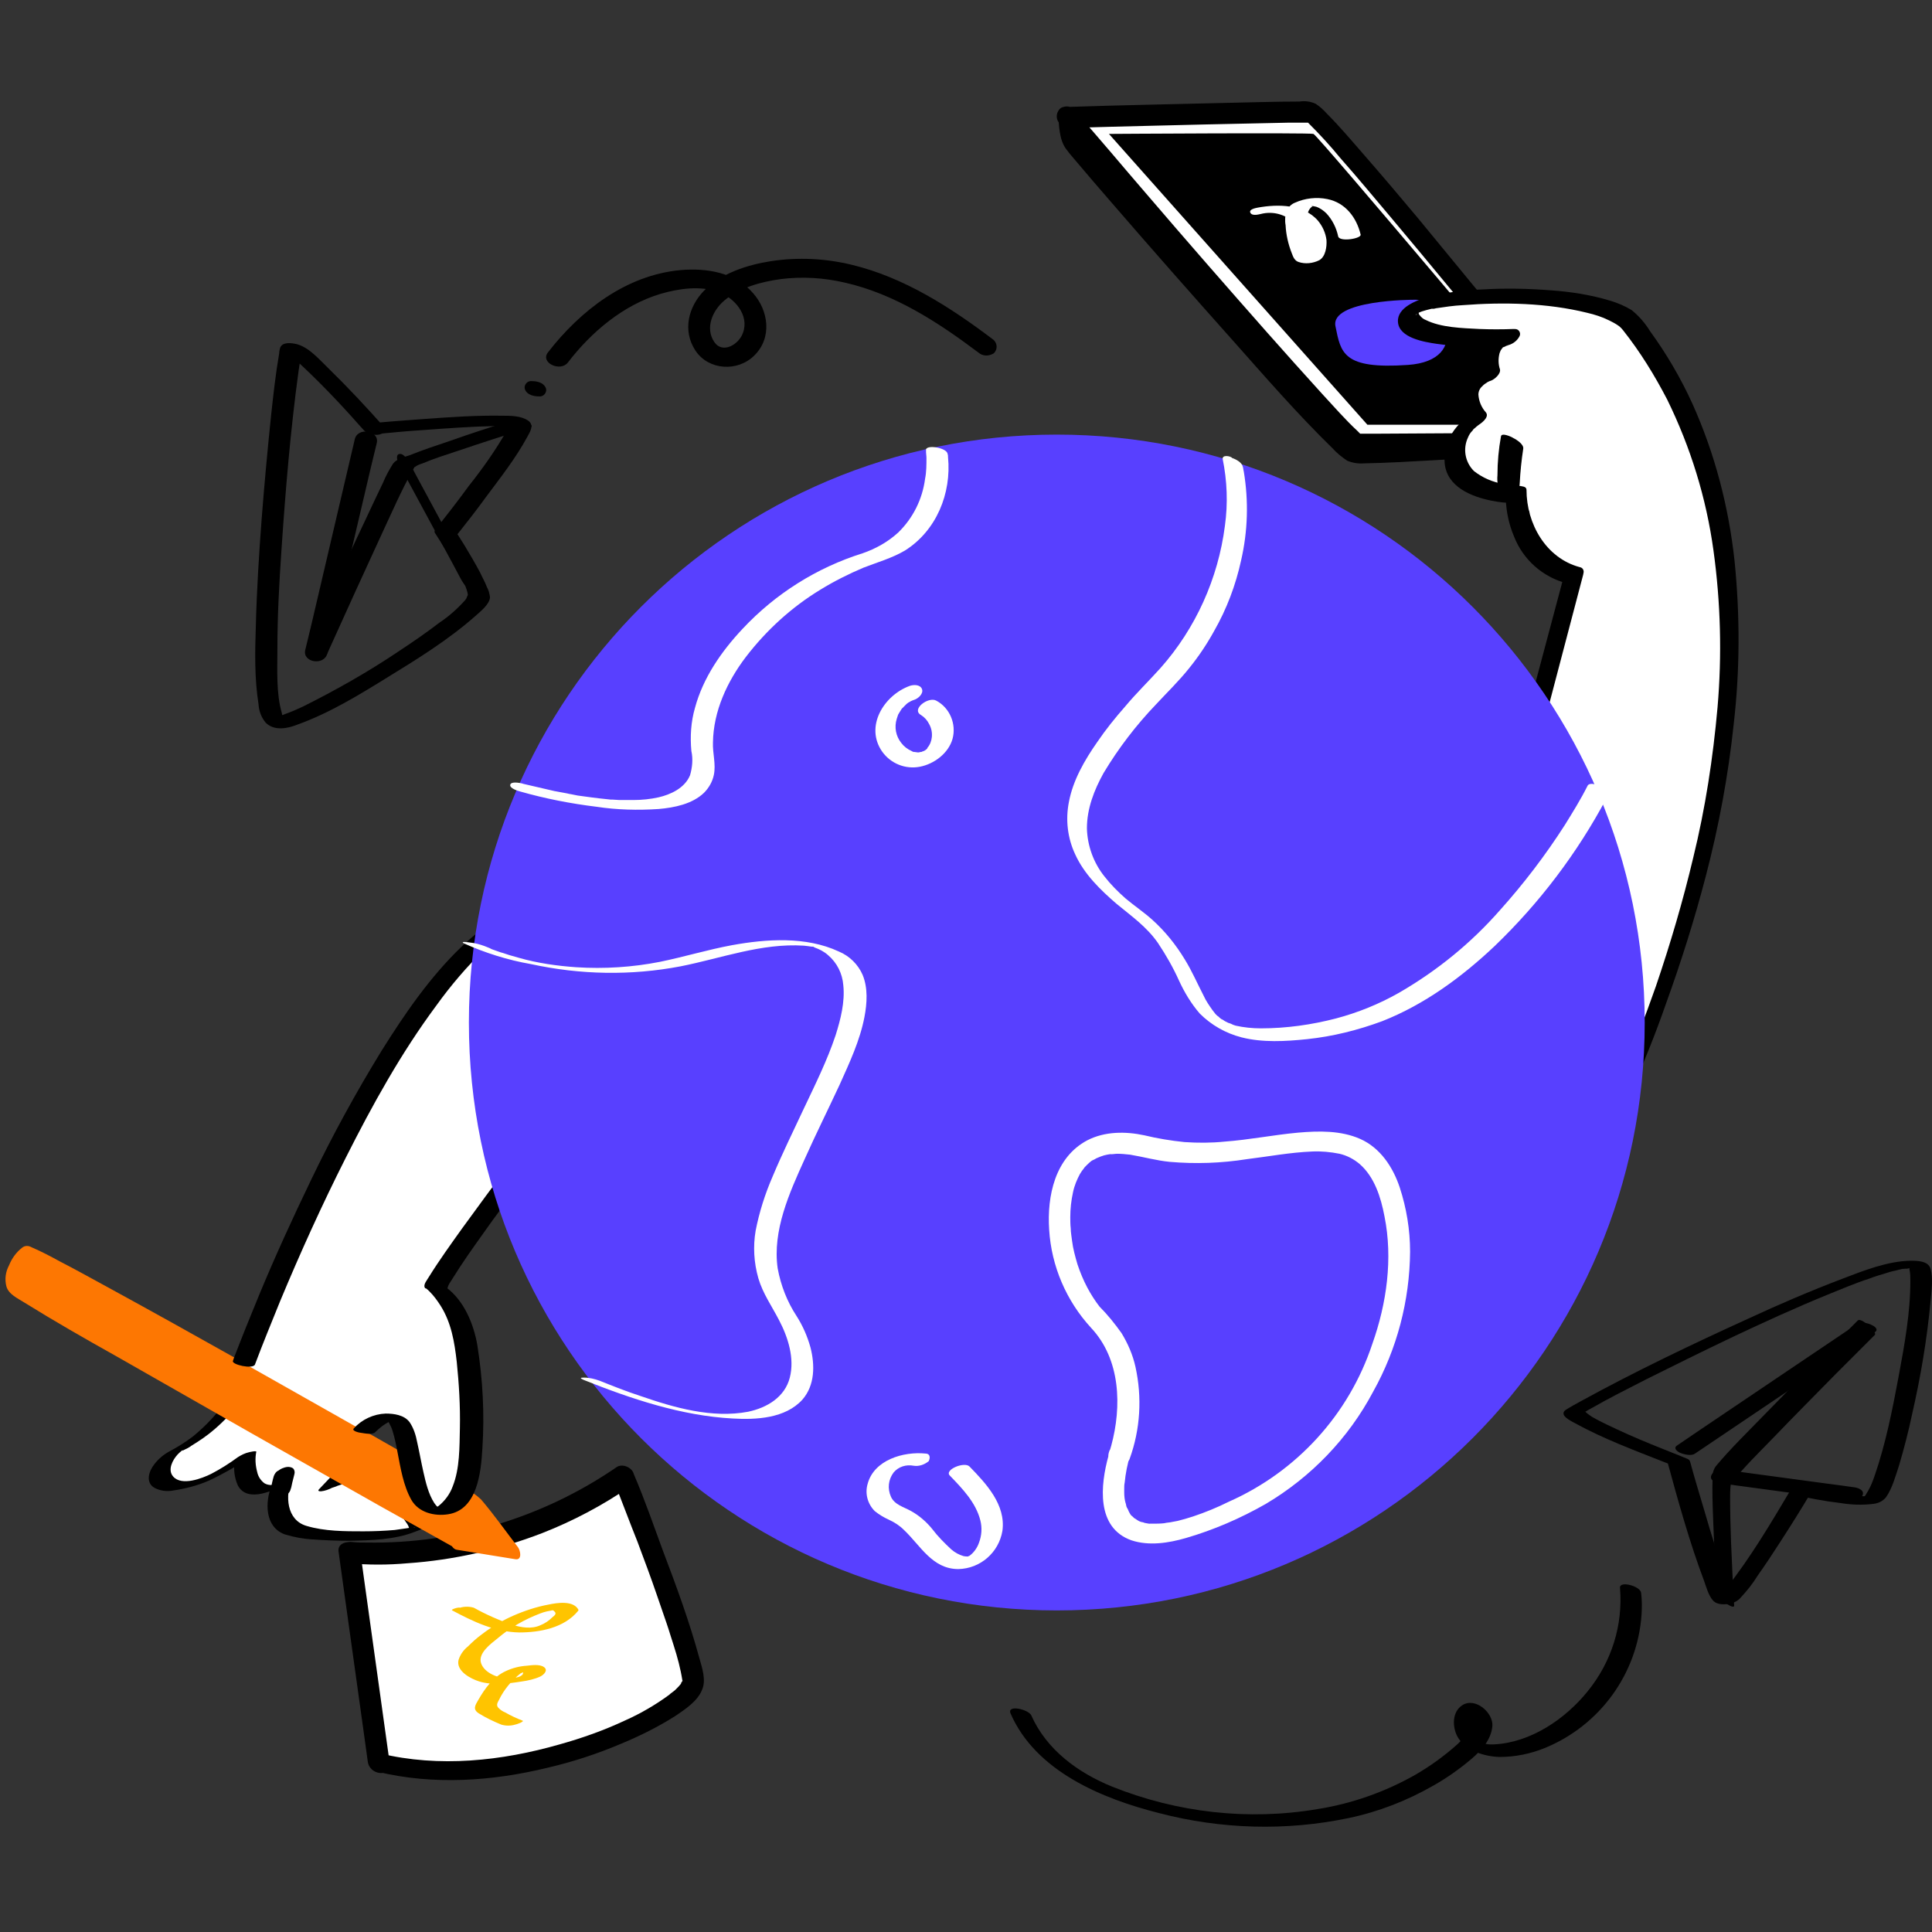 <svg width="200" height="200" viewBox="0 0 200 200" fill="none" xmlns="http://www.w3.org/2000/svg">
<rect x="0" y="0" width="200" height="200" fill="#333333" stroke="none"/>
<g clip-path="url(#clip0_2115_2106)">
<path d="M110.61 12.141C110.61 12.141 110.749 14.328 111.121 15.118C111.494 15.909 138.667 47.038 139.97 47.177C141.273 47.317 164.537 45.874 164.537 45.874L110.61 12.141Z" fill="black"/>
<path d="M109.539 11.768C109.632 12.978 109.632 14.467 110.377 15.444C110.609 15.77 110.889 16.096 111.168 16.421C112.471 17.957 113.773 19.492 115.076 20.981C119.217 25.774 123.405 30.52 127.639 35.266C130.989 39.035 134.339 42.897 137.969 46.433C138.387 46.898 138.899 47.317 139.458 47.689C140.016 47.922 140.621 48.015 141.179 47.968C143.599 47.922 146.018 47.782 148.438 47.643C153.835 47.317 159.279 46.991 164.677 46.666H165.002C165.328 46.666 165.607 46.433 165.607 46.107V46.061C165.514 45.642 165.281 45.316 164.909 45.13L159.512 41.78L146.67 33.73L131.082 24.006L117.635 15.63C115.448 14.281 113.308 12.839 111.075 11.536L110.982 11.489C110.609 11.257 109.865 11.117 109.586 11.582C109.307 12.048 109.911 12.559 110.237 12.792L115.588 16.142L128.477 24.192L144.064 33.916L157.511 42.338L161.931 45.13C162.629 45.549 163.327 46.107 164.025 46.433L164.118 46.479L164.025 44.944C159.419 45.223 154.859 45.502 150.252 45.781C147.414 45.968 144.576 46.107 141.738 46.247C141.04 46.293 140.342 46.293 139.644 46.293C139.458 46.293 139.923 46.34 139.783 46.293C139.644 46.247 140.016 46.34 140.016 46.34C140.156 46.386 140.295 46.433 140.388 46.526C140.249 46.386 140.109 46.247 139.923 46.154L139.644 45.874C139.458 45.688 139.876 46.061 139.644 45.874L139.458 45.688C139.178 45.409 138.899 45.13 138.62 44.851C137.922 44.106 137.224 43.362 136.526 42.617C134.619 40.57 132.711 38.476 130.803 36.382C126.569 31.636 122.381 26.844 118.194 22.051C116.705 20.33 115.169 18.562 113.68 16.84C113.262 16.328 112.796 15.816 112.378 15.305C112.284 15.165 112.145 15.025 112.052 14.886C111.959 14.746 112.191 14.979 112.098 14.979C112.005 14.979 112.098 14.886 112.098 14.979C112.145 14.839 111.959 14.514 111.912 14.328C111.773 13.676 111.726 13.071 111.68 12.42C111.587 11.861 111.214 11.396 110.656 11.257C110.377 11.257 109.493 11.21 109.539 11.768Z" fill="black"/>
<path d="M110.61 12.141C110.61 12.141 134.433 11.489 135.689 11.629C136.945 11.769 164.537 45.828 164.537 45.828C164.537 45.828 141.877 46.014 140.714 46.014C139.551 46.014 110.61 12.141 110.61 12.141Z" fill="white"/>
<path d="M110.888 13.211H111.214H111.586C111.307 13.211 111.819 13.211 111.586 13.211H111.912L115.169 13.118C118.333 13.025 121.497 12.978 124.708 12.885C127.593 12.839 130.477 12.746 133.362 12.699C134.06 12.699 134.805 12.699 135.503 12.699C135.549 12.699 135.642 12.699 135.689 12.699C135.642 12.746 135.13 12.466 135.27 12.559C135.316 12.606 135.363 12.653 135.456 12.699C135.409 12.699 135.177 12.466 135.316 12.606L135.456 12.746C136.619 13.909 137.736 15.119 138.76 16.375C140.574 18.422 142.342 20.563 144.11 22.656C148.252 27.588 152.346 32.567 156.441 37.592C158.023 39.547 159.605 41.454 161.187 43.408C161.978 44.386 162.769 45.456 163.606 46.433C163.653 46.48 163.699 46.526 163.699 46.572L164.444 44.758L150.299 44.851L142.156 44.898H141.086C140.993 44.898 140.9 44.898 140.76 44.898C140.621 44.898 140.481 44.804 140.853 44.944C140.714 44.898 141.133 45.177 140.993 45.037C140.946 44.99 140.9 44.944 140.807 44.898C140.621 44.804 141.086 45.177 140.807 44.898L140.528 44.618C139.225 43.408 138.062 42.059 136.852 40.756C134.944 38.663 133.083 36.569 131.222 34.475C126.988 29.682 122.8 24.89 118.659 20.051C116.239 17.259 113.866 14.374 111.354 11.582L111.261 11.443C110.935 10.977 110.284 10.884 109.818 11.21C109.353 11.536 109.26 12.187 109.586 12.653C109.632 12.746 109.679 12.792 109.772 12.839C111.819 15.212 113.866 17.585 115.914 19.958C120.055 24.75 124.242 29.543 128.43 34.335C131.734 38.104 134.991 41.92 138.527 45.456C139.271 46.2 139.969 47.038 141.086 47.038L147.833 46.991L164.118 46.898H164.444C165.467 46.898 165.793 45.875 165.188 45.084C163.141 42.571 161.14 40.058 159.093 37.546C154.998 32.567 150.904 27.588 146.809 22.61C144.948 20.377 143.087 18.19 141.179 16.003C139.923 14.56 138.667 13.071 137.317 11.722C136.991 11.35 136.619 11.024 136.2 10.745C135.689 10.512 135.13 10.419 134.525 10.512C131.966 10.512 129.407 10.605 126.895 10.652C121.451 10.791 115.96 10.884 110.516 11.071H110.191C109.586 11.071 109.306 11.815 109.446 12.327C109.725 12.885 110.284 13.304 110.888 13.211Z" fill="black"/>
<path d="M114.797 13.862C114.797 13.862 135.502 13.723 135.968 13.862C136.433 14.002 161.605 43.967 161.605 43.967H141.551L114.797 13.862Z" fill="black"/>
<path d="M146.297 31.032C146.297 31.032 137.689 31.032 138.247 33.777C138.806 36.522 138.992 38.243 145.739 37.778C152.485 37.313 149.508 30.799 146.297 31.032Z" fill="#5840FF"/>
<path d="M166.258 116.413C166.258 116.413 192.966 64.254 168.724 33.498C165.7 29.682 145.506 30.055 145.646 32.753C145.785 35.452 156.115 34.987 156.115 34.987C156.115 34.987 153.09 35.452 153.975 38.755C153.975 38.755 150.066 40.245 152.625 43.362C150.997 44.246 150.159 46.107 150.531 47.922C151.136 51.039 156.813 51.225 156.813 51.225C156.813 51.225 156.813 58.065 162.722 59.601L155.138 88.17C155.091 88.17 164.583 124.277 166.258 116.413Z" fill="white"/>
<path d="M167.236 116.367C167.794 115.25 168.306 114.133 168.818 113.017C170.167 110.039 171.377 107.014 172.447 103.943C174.029 99.57 175.425 95.149 176.588 90.682C177.937 85.518 178.915 80.26 179.473 74.956C180.124 69.372 180.124 63.695 179.566 58.112C178.961 52.482 177.519 46.945 175.192 41.78C173.982 39.128 172.54 36.662 170.818 34.289C170.307 33.451 169.655 32.707 168.911 32.102C168.213 31.683 167.468 31.357 166.677 31.125C164.677 30.52 162.583 30.194 160.535 30.055C158.162 29.869 155.836 29.822 153.463 29.962C151.555 30.008 149.648 30.287 147.786 30.753C146.67 31.078 144.622 31.823 144.715 33.312C144.809 34.987 147.461 35.406 148.717 35.592C150.718 35.871 152.719 35.964 154.719 35.917C155.092 35.917 155.464 35.917 155.836 35.871L156.674 34.196C155.789 34.335 154.952 34.754 154.254 35.312C153.137 36.289 152.672 37.825 153.091 39.267L154.021 38.058C153.091 38.43 152.3 39.035 151.648 39.779C150.532 41.129 150.764 42.711 151.788 44.013L152.672 42.664C150.764 43.688 149.322 45.735 149.555 47.968C149.787 50.388 152.3 51.412 154.394 51.83C155.092 51.97 155.789 52.063 156.487 52.063L155.883 51.691C155.929 52.994 156.208 54.296 156.72 55.506C157.651 57.926 159.698 59.74 162.211 60.392L161.838 59.833L158.628 71.885L154.487 87.518C154.347 87.844 154.254 88.216 154.254 88.589C154.301 88.868 154.394 89.194 154.487 89.473C154.952 91.287 155.464 93.102 155.976 94.917C157.558 100.454 159.14 105.991 161.14 111.341C161.838 113.296 162.583 115.343 163.699 117.111C163.932 117.576 164.351 117.995 164.816 118.274C165.747 118.693 166.77 117.856 167.189 117.111C167.329 116.785 167.468 116.46 167.515 116.134C167.608 115.622 167.05 115.529 166.677 115.622C166.119 115.762 165.7 116.181 165.514 116.692C165.468 116.832 165.421 116.972 165.421 117.111C165.514 116.785 165.375 117.158 165.328 117.297C165.561 116.925 165.979 116.692 166.445 116.692C166.259 116.646 166.584 116.832 166.398 116.692C166.352 116.646 166.352 116.646 166.305 116.599C166.119 116.413 165.979 116.181 165.793 115.948C164.77 114.366 164.072 112.458 163.42 110.737C161.466 105.479 159.884 100.081 158.349 94.684C157.79 92.776 157.278 90.868 156.767 88.961C156.72 88.542 156.58 88.123 156.441 87.751C156.348 87.565 156.394 87.844 156.441 87.844C156.487 87.844 156.534 87.518 156.534 87.425L160.303 73.141L163.886 59.508L163.932 59.275C163.979 59.042 163.839 58.763 163.56 58.717C160.024 57.786 158.023 54.203 158.023 50.714C158.023 50.388 157.651 50.341 157.418 50.341C157.93 50.341 157.185 50.295 157.046 50.295C156.58 50.248 156.115 50.155 155.696 50.109C154.533 49.923 153.463 49.457 152.579 48.759C151.648 47.829 151.416 46.433 151.974 45.27C152.067 45.037 152.207 44.804 152.393 44.618C152.439 44.572 152.486 44.525 152.532 44.432C152.439 44.525 152.439 44.525 152.532 44.432C152.625 44.339 152.719 44.293 152.812 44.2C152.951 44.013 152.579 44.339 152.858 44.153L153.044 44.013C153.277 43.827 152.998 44.06 152.951 44.06C153.277 43.874 154.207 43.222 153.835 42.711C153.37 42.199 153.091 41.547 153.044 40.849C153.044 40.524 153.184 40.198 153.463 39.965C153.277 40.151 153.51 39.919 153.556 39.872C153.789 39.64 153.416 39.965 153.603 39.826C153.696 39.733 154.207 39.453 153.835 39.64C154.021 39.547 154.161 39.453 154.347 39.407C154.719 39.267 155.371 38.709 155.278 38.244C155.092 37.685 155.092 37.127 155.231 36.569C155.278 36.476 155.278 36.429 155.324 36.336C155.417 36.15 155.278 36.383 155.371 36.243C155.417 36.197 155.557 35.964 155.417 36.15C155.464 36.103 155.696 35.917 155.417 36.103C155.464 36.057 155.557 36.01 155.603 35.964C155.371 36.057 155.789 35.824 155.603 35.964L155.789 35.871C155.976 35.778 155.557 35.964 155.743 35.871C155.929 35.778 156.394 35.731 155.929 35.778C156.487 35.685 156.999 35.359 157.278 34.847C157.418 34.614 157.371 34.335 157.139 34.149C156.999 34.056 156.86 34.056 156.72 34.056C155.51 34.103 154.301 34.103 153.137 34.056C151.369 33.963 149.182 33.916 147.6 33.126C147.321 33.032 147.135 32.846 146.949 32.614C146.809 32.428 146.902 32.521 146.856 32.381C146.763 32.102 146.809 32.428 146.856 32.242C146.856 32.288 146.716 32.521 146.763 32.428C146.809 32.334 146.53 32.66 146.67 32.521C146.809 32.381 146.437 32.753 146.577 32.567C146.623 32.521 146.67 32.521 146.67 32.474C146.902 32.381 146.437 32.567 146.577 32.521C146.716 32.474 146.809 32.428 146.949 32.334C146.716 32.428 147.135 32.242 146.949 32.334L147.182 32.242L147.647 32.102L148.205 31.962H148.438C148.484 31.962 148.81 31.869 148.624 31.916C149.555 31.776 150.485 31.637 151.416 31.59C155.65 31.264 160.163 31.357 164.304 32.381C165.095 32.567 165.84 32.8 166.584 33.172C166.863 33.312 167.143 33.451 167.422 33.637C167.654 33.777 167.841 33.963 168.027 34.196C169.795 36.429 171.284 38.849 172.587 41.361C175.006 46.293 176.635 51.551 177.379 56.995C178.124 62.392 178.263 67.837 177.798 73.234C177.333 78.445 176.542 83.656 175.285 88.775C174.215 93.288 172.912 97.708 171.423 102.082C170.307 105.246 169.097 108.457 167.748 111.574C167.05 113.156 166.352 114.692 165.607 116.227L165.514 116.413C165.281 116.878 165.561 117.204 166.026 117.204C166.445 117.251 166.957 116.878 167.236 116.367Z" fill="black"/>
<path d="M130.756 22.098C132.013 21.865 133.269 22.284 134.153 23.261C134.898 24.145 135.363 25.867 134.432 26.797L134.711 26.611L134.618 26.658L135.735 26.472H135.642L136.34 26.565C136.014 26.425 135.875 25.681 135.782 25.402C135.642 24.936 135.502 24.424 135.456 23.959C135.363 23.447 135.363 22.982 135.363 22.47C135.316 22.052 135.502 21.586 135.875 21.354C136.107 21.167 135.828 21.447 135.782 21.307L136.247 21.4C136.666 21.54 137.038 21.819 137.317 22.098C137.922 22.749 138.341 23.587 138.527 24.471C138.666 25.076 140.946 24.704 140.853 24.285C140.435 22.517 139.271 20.981 137.41 20.609C136.293 20.376 135.084 20.516 134.06 20.981C133.688 21.121 133.362 21.447 133.176 21.819C133.036 22.284 132.99 22.796 133.083 23.308C133.129 24.285 133.362 25.308 133.734 26.239C133.874 26.611 134.014 26.984 134.432 27.123C135.13 27.356 135.921 27.263 136.573 26.937C137.224 26.565 137.364 25.541 137.317 24.843C137.224 24.099 136.898 23.401 136.433 22.843C134.944 21.121 132.245 21.121 130.198 21.493C129.965 21.54 129.221 21.679 129.454 22.052C129.686 22.424 130.477 22.145 130.756 22.098Z" fill="white"/>
<path d="M39.234 182.578L36.209 160.849C36.209 160.849 51.099 162.431 64.546 152.985C64.546 152.985 71.804 171.271 71.758 174.249C71.711 177.227 53.704 186.161 39.234 182.578Z" fill="white"/>
<path d="M40.35 182.578L39.326 175.226L37.698 163.547L37.326 160.849L36.069 161.826C38.117 162.012 40.164 162.012 42.211 161.826C46.957 161.5 51.657 160.43 56.124 158.708C59.334 157.452 62.405 155.823 65.243 153.869L63.522 153.264C64.359 155.358 65.15 157.498 65.988 159.592C66.686 161.453 67.384 163.315 68.035 165.222C68.361 166.153 68.686 167.13 69.012 168.061C69.152 168.479 69.291 168.898 69.431 169.363C69.571 169.829 69.71 170.201 69.757 170.387C70.129 171.55 70.455 172.76 70.641 173.97C70.641 173.784 70.687 174.249 70.641 173.97C70.641 174.016 70.594 174.109 70.594 174.156C70.594 173.83 70.641 174.063 70.548 174.156C70.501 174.202 70.501 174.249 70.501 174.296C70.408 174.528 70.594 174.156 70.501 174.296C70.362 174.482 70.175 174.668 69.989 174.854C69.896 174.947 69.803 175.04 69.664 175.133L69.478 175.273C69.431 175.319 69.152 175.505 69.384 175.366C67.942 176.436 66.36 177.366 64.685 178.111C62.498 179.135 60.265 179.926 57.938 180.577C51.936 182.299 45.468 182.997 39.326 181.508C38.815 181.368 38.256 181.647 38.07 182.159V182.206C38.07 182.81 38.489 183.322 39.094 183.415C44.863 184.811 50.959 184.392 56.682 182.996C59.288 182.392 61.847 181.554 64.359 180.484C66.267 179.693 68.128 178.762 69.896 177.646C70.92 176.948 72.223 176.11 72.688 174.9C73.107 173.923 72.688 172.667 72.409 171.69C71.385 167.921 70.036 164.245 68.64 160.569C67.663 157.917 66.732 155.218 65.616 152.613L65.569 152.473C65.336 151.868 64.406 151.496 63.847 151.868C56.263 157.08 47.236 159.825 38.024 159.685C37.558 159.685 37.047 159.685 36.581 159.639C36.442 159.639 35.651 159.546 36.302 159.639C35.651 159.592 34.953 159.871 35.046 160.616L36.069 167.968L37.698 179.646L38.07 182.345C38.256 183.834 40.536 183.974 40.35 182.578Z" fill="black"/>
<path d="M46.818 166.711C49.004 167.875 51.238 168.945 53.75 168.991C55.891 168.991 58.403 168.526 59.846 166.758L59.892 166.665C59.38 165.641 57.659 165.92 56.775 166.107C55.519 166.339 54.262 166.758 53.099 167.27C51.936 167.782 50.865 168.433 49.888 169.178C49.377 169.55 48.911 169.969 48.446 170.434C47.981 170.806 47.655 171.271 47.469 171.83C47.19 172.993 48.725 173.784 49.609 174.063C51.005 174.482 52.587 174.296 54.029 174.063C54.681 173.97 55.332 173.83 55.937 173.551C56.309 173.365 56.775 172.9 56.309 172.574C55.844 172.248 55.007 172.388 54.541 172.435C53.797 172.481 53.052 172.667 52.355 172.993C51.052 173.598 50.214 174.761 49.516 175.971C49.191 176.529 48.911 176.948 49.563 177.367C50.307 177.832 51.098 178.204 51.889 178.53C52.355 178.67 52.866 178.67 53.332 178.53C53.425 178.53 54.355 178.204 54.076 178.111C53.471 177.879 52.866 177.599 52.308 177.274C52.075 177.181 51.843 177.041 51.657 176.855C51.331 176.576 51.47 176.297 51.657 175.971C52.168 174.901 52.959 173.97 53.89 173.226C54.123 173.133 54.355 173.039 54.541 172.9L54.076 172.946L54.169 173.086C54.123 173.226 54.169 173.319 54.029 173.412C53.75 173.691 52.913 173.737 52.541 173.737C51.563 173.737 50.121 173.179 49.795 172.155C49.47 171.132 50.819 170.155 51.517 169.596C52.82 168.48 54.309 167.642 55.891 167.037C56.123 166.944 56.403 166.851 56.635 166.805C56.914 166.758 57.194 166.711 57.426 166.618H57.24C57.007 166.618 56.961 166.618 57.147 166.665C57.194 166.711 57.333 166.711 57.38 166.805C57.659 167.037 57.426 167.223 57.194 167.409C56.821 167.782 56.403 168.061 55.937 168.247C55.007 168.666 53.983 168.48 53.052 168.2C51.657 167.735 50.307 167.13 49.051 166.432C48.586 166.293 48.074 166.293 47.608 166.432C47.515 166.339 46.585 166.618 46.818 166.711Z" fill="#FFC400"/>
<path d="M29.183 153.404C29.183 153.404 27.927 156.522 29.834 158.01C31.742 159.499 43.886 159.174 43.421 157.731C42.956 156.289 39.792 153.265 38.256 152.939C36.721 152.613 33.975 153.869 33.975 153.869L35.697 152.055L23.832 145.354C23.832 145.354 21.226 148.705 18.435 149.961C16.015 151.078 15.085 154.707 19.97 153.451C21.273 153.078 22.529 152.52 23.646 151.776L25.368 150.659C25.368 150.659 24.67 156.01 29.183 153.404Z" fill="white"/>
<path d="M28.113 153.776C27.415 155.544 27.415 158.103 29.509 158.848C30.44 159.127 31.417 159.313 32.394 159.36C33.65 159.453 34.906 159.499 36.163 159.499C38.396 159.453 40.816 159.406 42.956 158.569C43.468 158.382 44.724 157.964 44.445 157.219C44.212 156.661 43.887 156.196 43.468 155.73C42.956 155.125 42.398 154.567 41.793 154.055C41.234 153.543 40.583 153.078 39.932 152.752C39.327 152.427 38.629 152.334 37.931 152.473C36.442 152.706 34.953 153.125 33.604 153.823L34.953 153.683L36.675 151.868C36.768 151.775 36.814 151.729 36.721 151.636L26.392 145.82L24.903 144.982C24.67 144.842 24.018 145.168 23.786 145.215C23.414 145.308 23.088 145.54 22.809 145.82C21.971 146.89 21.041 147.82 19.971 148.704C19.226 149.263 18.435 149.775 17.551 150.24C16.946 150.566 16.388 151.031 15.969 151.589C15.411 152.287 15.038 153.45 15.969 154.009C16.574 154.334 17.272 154.428 17.97 154.288C19.226 154.102 20.482 153.776 21.645 153.264C23.227 152.52 24.763 151.636 26.205 150.612L24.298 151.17C24.158 152.055 24.251 152.939 24.623 153.776C25.647 155.684 28.532 154.195 29.835 153.497C30.067 153.357 30.486 153.125 30.114 153.032C29.742 152.939 28.904 153.357 28.625 153.543C28.625 153.543 28.16 153.776 28.346 153.683C28.206 153.73 28.299 153.73 28.113 153.73C27.834 153.73 27.601 153.683 27.369 153.543C26.996 153.264 26.717 152.846 26.624 152.38C26.438 151.682 26.392 150.984 26.531 150.286C26.531 150.147 25.787 150.333 25.787 150.333C25.368 150.426 24.996 150.612 24.623 150.845C23.739 151.496 22.855 152.055 21.878 152.566C20.948 153.032 18.807 153.869 17.923 152.846C17.318 152.148 17.877 151.124 18.388 150.566C18.528 150.426 18.668 150.286 18.854 150.147C18.761 150.193 18.993 150.054 18.9 150.147C18.807 150.24 19.04 150.1 19.04 150.1C19.319 149.961 19.552 149.868 19.784 149.682C20.622 149.17 21.459 148.611 22.204 147.96C23.227 147.076 24.158 146.099 24.996 145.075L22.902 145.913L33.231 151.729L34.72 152.566L34.767 152.334L33.045 154.148C32.859 154.334 32.999 154.381 33.231 154.381C33.65 154.334 34.022 154.195 34.395 154.009C34.069 154.148 34.488 153.962 34.395 154.009L34.674 153.916L34.813 153.869L34.906 153.823C35.418 153.637 35.93 153.497 36.488 153.45C37.652 153.357 38.629 154.102 39.466 154.8C40.49 155.591 41.374 156.568 42.072 157.638C42.212 157.824 42.305 158.01 42.351 158.196C42.351 158.243 42.351 158.289 42.351 158.336C42.258 158.336 42.398 158.429 42.351 158.336C42.305 158.336 42.444 158.243 42.398 158.336C42.491 158.243 42.63 158.196 42.723 158.15C42.863 158.103 43.096 158.057 42.863 158.103C43.189 158.103 42.584 158.15 42.77 158.103L42.165 158.196C41.746 158.243 41.281 158.336 40.862 158.383C39.792 158.476 38.722 158.522 37.605 158.522C35.697 158.522 33.604 158.522 31.742 157.964C29.649 157.359 29.509 154.846 30.207 153.078C30.346 152.799 29.416 153.078 29.323 153.078C29.09 153.171 28.299 153.404 28.113 153.776Z" fill="black"/>
<path d="M47.097 159.592C47.097 159.592 1.498 134.001 1.126 133.257C0.754 132.512 1.963 130 2.847 129.814C3.731 129.627 48.865 155.172 49.237 155.591C49.609 156.01 53.099 160.569 53.099 160.569L47.097 159.592Z" fill="#FD7702"/>
<path d="M47.144 158.894L42.025 156.009C37.977 153.73 33.976 151.496 29.974 149.216C25.275 146.564 20.575 143.912 15.922 141.213C12.2 139.073 8.431 136.932 4.755 134.746C3.778 134.187 2.801 133.582 1.824 132.977L1.452 132.745C1.312 132.652 1.591 132.884 1.405 132.698C1.452 132.745 1.824 133.164 1.731 133.21C1.731 133.117 1.731 133.024 1.777 132.931C1.917 132.233 2.243 131.582 2.708 131.023C2.801 130.93 2.894 130.791 3.034 130.744C3.127 130.697 3.22 130.604 3.173 130.651C3.127 130.697 2.987 130.558 3.08 130.651C3.127 130.651 3.173 130.697 3.22 130.697L3.359 130.744C3.546 130.791 3.22 130.697 3.452 130.791C3.871 130.977 4.29 131.209 4.709 131.395C6.058 132.093 7.407 132.791 8.757 133.536C12.944 135.816 17.132 138.142 21.32 140.469C26.019 143.121 30.765 145.773 35.465 148.425C39.094 150.472 42.677 152.52 46.306 154.614C47.19 155.125 48.074 155.637 48.958 156.149C49.051 156.196 49.144 156.242 49.237 156.289C49.423 156.382 48.912 155.916 49.144 156.242C49.889 157.173 50.633 158.103 51.331 159.08L52.867 161.081L53.146 159.825L47.097 158.848C46.166 158.708 46.585 160.337 47.283 160.43L53.332 161.407C54.077 161.546 53.89 160.523 53.611 160.151C52.355 158.522 51.145 156.8 49.796 155.218C49.284 154.753 48.726 154.334 48.074 154.055C44.91 152.194 41.746 150.426 38.582 148.611C33.883 145.959 29.183 143.307 24.484 140.655C20.017 138.142 15.504 135.63 10.99 133.164C9.362 132.279 7.78 131.395 6.151 130.558C5.221 130.046 4.243 129.534 3.266 129.115C2.941 128.929 2.568 128.929 2.289 129.162C1.684 129.627 1.219 130.279 0.94 130.977C0.568 131.675 0.475 132.419 0.661 133.164C0.893 134.001 1.87 134.42 2.522 134.839C5.593 136.746 8.757 138.561 11.921 140.329C16.574 142.981 21.227 145.633 25.88 148.286C30.346 150.798 34.813 153.357 39.28 155.87L46.771 160.058L47.144 160.244C47.33 160.383 47.609 160.337 47.748 160.151C47.795 160.058 47.842 159.964 47.842 159.871C47.795 159.546 47.562 159.127 47.144 158.894Z" fill="#FD7702"/>
<path d="M25.228 141.12C25.228 141.12 40.955 98.592 54.867 94.358C64.266 91.473 59.474 113.249 59.474 113.249C59.474 113.249 44.864 132.326 45.003 133.443C45.003 133.443 47.516 135.258 48.167 139.399C48.819 143.54 48.958 149.356 48.353 152.799C47.748 156.242 44.724 158.15 43.421 154.986C42.118 151.822 42.165 148.007 40.955 147.03C39.745 146.052 37.652 148.146 37.652 148.146" fill="white"/>
<path d="M26.391 141.26C27.229 139.026 28.113 136.886 28.997 134.699C31.091 129.674 33.324 124.742 35.79 119.856C38.535 114.412 41.513 109.015 45.142 104.129C46.678 101.989 48.353 100.035 50.261 98.174C51.75 96.778 53.471 95.475 55.379 94.777C55.612 94.684 55.844 94.637 56.077 94.544L56.309 94.498C56.356 94.498 56.775 94.451 56.589 94.451H56.775C56.496 94.451 56.961 94.451 56.775 94.451C57.054 94.451 56.496 94.405 56.821 94.451C56.403 94.405 57.007 94.498 56.635 94.405C56.682 94.405 56.728 94.451 56.821 94.451C56.635 94.405 56.914 94.498 56.821 94.451C56.961 94.498 57.1 94.591 57.24 94.637C57.38 94.731 57.519 94.87 57.659 94.963C57.938 95.242 58.171 95.568 58.403 95.94C59.427 97.755 59.52 100.081 59.567 102.082C59.567 104.409 59.38 106.735 59.055 109.015C58.869 110.318 58.543 111.621 58.403 112.923C58.403 113.063 58.403 113.017 58.403 112.97C58.357 113.063 58.264 113.203 58.171 113.296L57.007 114.831C55.565 116.692 54.169 118.6 52.773 120.461C51.098 122.695 49.47 124.928 47.841 127.161C46.678 128.79 45.468 130.465 44.398 132.187C44.212 132.512 43.793 132.978 43.979 133.303C44.026 133.396 44.119 133.396 44.072 133.35C44.212 133.443 44.351 133.583 44.491 133.722C44.91 134.141 45.282 134.653 45.608 135.165C46.724 136.933 47.05 138.933 47.283 140.981C47.515 143.261 47.655 145.541 47.608 147.821C47.562 149.775 47.608 152.008 46.864 153.869C46.585 154.66 46.026 155.405 45.375 155.917C45.236 156.01 45.142 156.056 45.003 156.103C44.956 156.103 44.91 156.103 44.91 156.149H44.817C45.003 156.103 45.189 156.149 45.329 156.196C45.887 156.289 45.561 156.242 45.375 156.056C45.189 155.917 45.049 155.731 44.956 155.591C44.351 154.66 44.072 153.451 43.84 152.427C43.607 151.403 43.421 150.333 43.188 149.309C43.049 148.565 42.816 147.821 42.397 147.216C41.839 146.471 40.769 146.332 39.931 146.332C38.675 146.378 37.465 146.936 36.628 147.867C36.348 148.146 37.279 148.332 37.419 148.332C37.744 148.379 38.582 148.565 38.861 148.239C39.094 148.007 39.326 147.821 39.559 147.634C39.745 147.495 39.978 147.355 40.21 147.216C40.35 147.123 40.489 147.076 40.629 147.03C40.676 147.03 40.722 147.03 40.769 146.983C40.676 147.03 39.838 146.704 39.931 146.89C40.024 147.076 40.21 147.169 40.257 147.262C40.396 147.541 40.536 147.774 40.629 148.1C40.862 148.844 41.001 149.542 41.141 150.287C41.467 151.962 41.746 153.776 42.583 155.265C43.328 156.568 44.956 156.987 46.399 156.754C49.423 156.289 49.795 152.38 49.935 149.961C50.168 146.378 49.981 142.842 49.423 139.306C49.051 137.072 48.027 134.606 46.166 133.257L46.306 133.443C46.352 133.164 46.492 132.885 46.631 132.698C46.957 132.187 47.283 131.675 47.608 131.163C48.679 129.534 49.842 127.952 50.959 126.37C53.518 122.881 56.077 119.438 58.682 115.948C59.334 115.11 59.985 114.273 60.59 113.435C60.823 112.97 60.916 112.505 60.962 111.993C61.614 108.596 61.94 105.153 61.893 101.71C61.893 99.942 61.567 98.174 60.962 96.545C60.404 95.103 59.101 94.032 57.566 93.8C53.797 93.102 50.4 95.522 47.795 97.987C44.491 101.152 41.885 104.967 39.466 108.829C36.814 113.156 34.394 117.576 32.207 122.136C30.3 126.091 28.485 130.046 26.81 134.094C25.926 136.235 25.042 138.422 24.204 140.608L24.111 140.888C23.972 141.26 26.158 141.772 26.391 141.26Z" fill="black"/>
<path d="M28.345 152.799C28.206 153.264 28.113 153.73 28.02 154.195C28.02 154.242 28.02 154.288 27.973 154.381C27.973 154.474 27.927 154.567 27.927 154.707C27.927 154.939 28.113 155.126 28.299 155.172C28.531 155.265 28.811 155.219 29.09 155.126C29.369 155.033 29.648 154.846 29.834 154.614C30.02 154.428 30.113 154.195 30.113 153.962V153.916V154.148C30.16 153.916 30.206 153.683 30.253 153.497C30.299 153.264 30.393 152.985 30.439 152.753L30.486 152.566C30.532 152.38 30.486 152.148 30.346 152.008C30.16 151.869 29.881 151.822 29.648 151.869C29.369 151.915 29.043 152.055 28.811 152.241C28.578 152.334 28.438 152.566 28.345 152.799Z" fill="black"/>
<path d="M109.4 166.711C143.012 166.711 170.26 139.463 170.26 105.85C170.26 72.238 143.012 44.99 109.4 44.99C75.787 44.99 48.539 72.238 48.539 105.85C48.539 139.463 75.787 166.711 109.4 166.711Z" fill="#5840FF"/>
<path d="M126.569 47.503C127.034 49.783 127.127 52.109 126.802 54.436C126.104 59.88 123.777 65.044 120.148 69.139C118.938 70.488 117.635 71.745 116.472 73.14C115.448 74.304 114.471 75.513 113.587 76.816C112.284 78.677 111.075 80.771 110.656 83.005C110.284 84.866 110.516 86.773 111.307 88.449C112.238 90.496 113.913 92.124 115.588 93.567C117.17 94.87 118.705 95.94 119.869 97.615C120.706 98.871 121.451 100.174 122.056 101.523C122.614 102.733 123.312 103.896 124.196 104.92C125.406 106.13 126.895 106.967 128.523 107.386C130.71 107.944 133.083 107.805 135.316 107.572C137.969 107.293 140.574 106.642 143.087 105.711C147.461 103.989 151.323 101.151 154.719 97.941C159.372 93.474 163.281 88.309 166.305 82.632C166.352 82.539 166.398 82.446 166.445 82.353C166.77 81.748 164.676 80.725 164.351 81.33C163.653 82.725 162.815 84.075 161.978 85.424C159.977 88.542 157.744 91.473 155.278 94.218C152.3 97.615 148.763 100.5 144.808 102.78C142.761 103.943 140.574 104.827 138.294 105.432C135.782 106.083 133.176 106.455 130.524 106.455C129.64 106.455 128.756 106.362 127.918 106.176L127.639 106.083C127.872 106.13 127.593 106.083 127.546 106.037C127.499 105.99 126.941 105.804 127.267 105.944L126.802 105.711C126.569 105.571 127.034 105.851 126.802 105.711L126.522 105.525C126.29 105.385 126.708 105.664 126.476 105.525L126.29 105.385C126.197 105.292 126.104 105.199 126.011 105.153C126.197 105.339 125.871 105.013 125.824 104.967C125.731 104.827 125.592 104.687 125.499 104.548C125.173 104.082 124.847 103.617 124.615 103.105C123.963 101.849 123.405 100.546 122.66 99.337C121.73 97.801 120.613 96.405 119.264 95.195C118.38 94.404 117.403 93.753 116.519 93.008C115.728 92.311 114.983 91.566 114.332 90.728C113.215 89.333 112.564 87.564 112.517 85.75C112.517 83.703 113.262 81.795 114.239 80.027C115.774 77.468 117.589 75.095 119.636 72.954C120.799 71.698 122.056 70.488 123.126 69.139C124.103 67.929 124.94 66.673 125.685 65.323C126.988 63.044 127.918 60.578 128.477 58.018C129.175 54.994 129.268 51.877 128.756 48.806C128.709 48.666 128.709 48.48 128.663 48.34C128.57 47.875 127.965 47.549 127.546 47.41C127.453 47.224 126.522 47.037 126.569 47.503Z" fill="white"/>
<path d="M95.859 46.618C95.906 46.758 95.859 46.572 95.859 46.758C95.859 46.944 95.906 47.177 95.906 47.41C95.906 48.107 95.906 48.852 95.766 49.55C95.487 51.69 94.51 53.644 92.975 55.133C91.904 56.111 90.648 56.808 89.299 57.274C84.553 58.763 80.272 61.461 76.876 65.091C74.689 67.417 72.781 70.162 71.943 73.28C71.525 74.722 71.431 76.258 71.571 77.747C71.757 78.584 71.664 79.468 71.431 80.259C70.873 81.609 69.384 82.26 68.174 82.539C67.337 82.725 66.453 82.818 65.569 82.818C65.103 82.818 64.592 82.818 64.126 82.818L63.382 82.772H63.242C63.428 82.772 63.242 82.772 63.196 82.772L62.777 82.725C61.8 82.632 60.823 82.493 59.799 82.353L59.101 82.213L58.822 82.167H58.869L58.636 82.12C58.217 82.027 57.798 81.981 57.38 81.888C56.309 81.655 55.239 81.376 54.169 81.143L54.029 81.097C53.797 81.05 52.913 80.864 52.82 81.236C52.727 81.609 53.657 81.888 53.843 81.934C56.449 82.679 59.101 83.191 61.753 83.516C63.894 83.842 66.034 83.888 68.174 83.749C69.803 83.609 71.664 83.237 72.874 82.074C73.386 81.562 73.758 80.911 73.898 80.213C74.13 79.096 73.758 77.979 73.805 76.863C73.851 73.606 75.293 70.535 77.201 68.022C79.341 65.23 81.947 62.857 84.925 61.043C86.368 60.158 87.856 59.414 89.392 58.763C90.834 58.204 92.323 57.785 93.673 56.995C96.93 54.947 98.512 51.085 98.139 47.316C98.139 47.223 98.139 47.084 98.093 46.991C98.046 46.339 95.766 45.967 95.859 46.618Z" fill="white"/>
<path d="M48.027 97.662C50.214 98.639 52.541 99.383 54.96 99.802C60.078 100.919 65.336 101.012 70.454 100.034C74.689 99.197 78.83 97.615 83.204 97.894L83.622 97.941L83.948 97.987C83.995 97.987 84.32 98.034 84.041 97.987C84.367 98.034 83.855 97.941 84.088 97.987C84.181 97.987 84.274 98.034 84.32 98.08C84.832 98.266 85.297 98.499 85.716 98.871C86.647 99.662 87.205 100.779 87.298 101.989C87.484 103.71 87.019 105.525 86.507 107.153C85.623 109.806 84.367 112.318 83.157 114.877C82.087 117.157 80.97 119.437 79.993 121.764C79.202 123.578 78.597 125.486 78.225 127.394C77.946 129.022 78.039 130.697 78.504 132.326C78.969 133.908 79.9 135.211 80.644 136.653C81.575 138.421 82.273 140.608 81.761 142.609C81.249 144.61 79.435 145.726 77.434 146.145C73.712 146.843 69.803 145.726 66.313 144.517C64.871 144.051 63.475 143.493 62.079 142.935C61.567 142.748 61.009 142.609 60.451 142.609C60.078 142.609 59.985 142.655 60.404 142.842C65.29 144.796 70.548 146.564 75.852 146.843C78.272 146.983 81.296 146.843 83.064 144.889C84.367 143.4 84.367 141.306 83.901 139.491C83.576 138.328 83.111 137.258 82.459 136.234C81.482 134.745 80.831 133.07 80.505 131.302C79.947 127.394 81.715 123.485 83.297 119.996C84.46 117.39 85.716 114.877 86.926 112.272C87.95 109.992 89.02 107.712 89.485 105.292C89.764 103.85 89.857 102.268 89.299 100.919C88.834 99.848 87.95 98.964 86.833 98.499C83.436 96.917 79.342 97.196 75.759 97.848C73.246 98.313 70.827 99.057 68.314 99.569C65.476 100.128 62.544 100.314 59.66 100.128C57.659 99.988 55.658 99.709 53.704 99.15L52.727 98.871C52.401 98.778 52.215 98.685 51.843 98.592C51.564 98.499 51.331 98.406 51.052 98.313C50.773 98.22 50.866 98.22 50.633 98.127C50.493 98.08 50.307 97.987 50.168 97.941C49.656 97.754 49.144 97.615 48.632 97.568C48.353 97.522 47.609 97.429 48.027 97.662Z" fill="white"/>
<path d="M116.937 151.03C118.054 147.959 118.24 144.656 117.542 141.492C117.263 140.235 116.751 139.072 116.1 138.002C115.402 137.025 114.657 136.094 113.82 135.257C113.355 134.652 112.936 134 112.564 133.302C112.145 132.511 111.819 131.72 111.54 130.883C111.307 130.092 111.075 129.254 110.982 128.463C110.935 128.045 110.842 127.579 110.842 127.161C110.795 126.835 110.795 126.183 110.795 125.997C110.795 125.16 110.888 124.276 111.075 123.438C111.214 122.74 111.493 122.089 111.819 121.484C111.726 121.67 111.959 121.251 112.005 121.205C112.052 121.158 112.191 120.972 112.284 120.833L112.47 120.646C112.657 120.414 112.284 120.786 112.517 120.6C112.657 120.46 112.796 120.321 112.982 120.181L113.215 120.042C112.936 120.228 113.215 120.042 113.261 120.042C113.401 119.948 113.587 119.855 113.727 119.809L113.959 119.716C113.727 119.809 113.913 119.716 113.959 119.716C114.192 119.623 114.378 119.576 114.611 119.53L114.89 119.483C115.216 119.437 114.657 119.483 115.03 119.483C115.262 119.483 115.448 119.437 115.681 119.437C116.1 119.437 116.519 119.483 116.984 119.53C118.38 119.762 119.683 120.135 121.078 120.274C123.777 120.507 126.429 120.414 129.081 119.995C131.361 119.716 133.548 119.297 135.828 119.204C136.759 119.157 137.736 119.251 138.667 119.437C139.458 119.623 140.155 119.995 140.76 120.507C142.296 121.856 142.947 123.95 143.319 125.904C144.204 130.278 143.552 134.931 142.063 139.119C139.644 146.424 134.246 152.333 127.22 155.45C126.011 156.055 124.754 156.567 123.498 156.986C122.94 157.172 122.428 157.312 121.869 157.451C121.637 157.498 121.358 157.544 121.125 157.591L120.753 157.637L120.52 157.684C120.613 157.684 120.613 157.684 120.52 157.684C120.101 157.73 119.729 157.73 119.31 157.73H119.031C118.705 157.73 119.264 157.777 118.938 157.73C118.752 157.684 118.519 157.684 118.333 157.591L118.101 157.544C117.868 157.451 118.24 157.591 118.101 157.544C117.961 157.498 117.868 157.451 117.728 157.358C117.682 157.312 117.31 157.079 117.496 157.219C117.356 157.125 117.263 156.986 117.123 156.893C117.077 156.846 117.03 156.8 116.984 156.707C116.798 156.521 117.077 156.893 116.984 156.707C116.937 156.614 116.844 156.474 116.798 156.334C116.751 156.195 116.658 156.102 116.612 155.962C116.612 155.916 116.519 155.683 116.612 155.916C116.565 155.823 116.565 155.683 116.519 155.59C116.425 155.264 116.379 154.892 116.379 154.52C116.379 154.38 116.379 154.287 116.379 154.148C116.379 153.915 116.379 153.682 116.425 153.496C116.519 152.519 116.705 151.588 116.984 150.658C117.17 150.1 116.519 149.634 116.007 149.681C115.402 149.681 114.89 150.1 114.75 150.704C113.913 153.729 113.448 158.149 117.123 159.452C118.938 160.057 120.985 159.731 122.753 159.219C125.638 158.382 128.43 157.172 131.036 155.683C135.735 152.891 139.597 148.89 142.156 144.051C144.622 139.63 145.925 134.652 145.972 129.58C145.972 127.3 145.599 125.067 144.901 122.926C144.204 120.833 142.901 118.832 140.807 117.901C138.806 117.017 136.526 117.064 134.386 117.25C131.827 117.482 129.314 117.994 126.755 118.18C125.359 118.32 124.01 118.32 122.614 118.227C121.218 118.087 119.822 117.855 118.473 117.529C116.519 117.11 114.378 117.11 112.564 118.041C109.213 119.809 108.376 123.81 108.609 127.3C108.841 131.069 110.377 134.652 112.936 137.444C116.007 140.701 116.146 145.586 115.03 149.681C114.983 149.82 114.89 150.146 114.983 149.867C114.937 149.96 114.937 150.053 114.89 150.1C114.843 150.146 114.843 150.239 114.797 150.332C114.332 151.914 116.472 152.24 116.937 151.03Z" fill="white"/>
<path d="M94.184 71C91.486 71.977 89.485 75.234 91.346 77.84C92.23 79.05 93.719 79.654 95.208 79.375C96.697 79.096 98.186 77.979 98.605 76.49C99.023 74.955 98.326 73.28 96.93 72.535C96.139 72.07 94.277 73.419 95.348 74.024C95.72 74.257 95.999 74.583 96.185 74.955C96.418 75.374 96.511 75.839 96.464 76.304C96.418 76.723 96.278 77.095 95.999 77.421V77.468L95.859 77.607C95.673 77.747 95.813 77.654 95.859 77.607C95.813 77.654 95.766 77.654 95.72 77.7L95.534 77.793C95.441 77.886 95.58 77.747 95.58 77.747L95.394 77.84C95.115 77.933 95.534 77.84 95.348 77.84C95.301 77.84 95.022 77.886 95.208 77.886C95.162 77.886 94.789 77.886 94.975 77.886C94.882 77.886 94.743 77.84 94.65 77.84C94.51 77.793 94.743 77.886 94.603 77.84C94.51 77.84 94.464 77.793 94.371 77.747C93.952 77.561 93.579 77.281 93.3 76.909C92.742 76.211 92.556 75.281 92.835 74.397C92.882 74.257 92.928 74.118 92.975 73.978C93.021 73.885 93.068 73.838 93.114 73.745C93.207 73.606 93.254 73.513 93.347 73.373L93.486 73.233C93.44 73.326 93.486 73.233 93.533 73.187L93.859 72.861C93.719 72.954 93.998 72.768 93.859 72.861L94.045 72.722C94.138 72.675 94.417 72.535 94.184 72.629C94.324 72.582 94.464 72.489 94.65 72.442C95.068 72.303 95.627 71.791 95.441 71.326C95.255 70.86 94.603 70.86 94.184 71Z" fill="white"/>
<path d="M95.813 150.472C93.533 150.24 90.462 151.124 89.81 153.636C89.531 154.613 89.81 155.684 90.555 156.428C91.02 156.8 91.485 157.079 91.997 157.312C92.602 157.591 93.114 157.917 93.579 158.382C95.301 160.011 96.51 162.43 99.209 162.43C101.489 162.384 103.397 160.709 103.769 158.475C104.141 155.777 102.094 153.59 100.372 151.822C99.861 151.263 97.72 152.147 98.325 152.752C99.628 154.102 101.024 155.544 101.489 157.405C101.675 158.15 101.629 158.941 101.35 159.685C101.163 160.244 100.791 160.755 100.326 161.081C100.372 161.035 100.14 161.128 100.279 161.128C100.093 161.128 99.907 161.128 99.721 161.081C99.256 160.941 98.837 160.709 98.465 160.383C97.767 159.732 97.069 159.034 96.51 158.289C95.906 157.545 95.161 156.893 94.324 156.428C93.579 156.009 92.602 155.777 92.23 154.939C91.858 154.102 91.951 153.171 92.509 152.427C93.021 151.822 93.812 151.589 94.556 151.729C95.115 151.822 95.673 151.636 96.138 151.263C96.324 150.891 96.278 150.472 95.813 150.472Z" fill="white"/>
<path d="M155.381 45.174C155.138 46.489 155.017 47.845 155.017 49.202C154.895 50.432 155.441 51.619 156.473 52.636C156.776 52.891 157.565 53.442 158.111 53.315C158.657 53.187 158.05 52.594 157.868 52.424C157.989 52.551 157.807 52.297 157.747 52.297C157.686 52.212 157.625 52.17 157.625 52.085C157.504 51.873 157.443 51.619 157.383 51.364C157.322 50.898 157.261 50.432 157.322 50.008C157.383 48.821 157.504 47.633 157.686 46.446C157.747 46.022 157.079 45.556 156.655 45.344C156.473 45.217 155.441 44.75 155.381 45.174Z" fill="black"/>
<path d="M39.837 44.292C37.976 42.198 36.022 40.104 34.021 38.15C33.091 37.266 32.067 36.01 30.764 35.637C30.206 35.498 29.229 35.358 28.996 36.01C28.95 36.196 28.903 36.382 28.903 36.568C28.531 38.708 28.298 40.849 28.065 42.989C27.693 46.572 27.367 50.108 27.088 53.691C26.809 57.413 26.576 61.089 26.483 64.811C26.39 67.51 26.344 70.255 26.763 72.907C26.809 73.605 27.042 74.257 27.507 74.815C28.391 75.699 29.787 75.42 30.811 75.001C34.068 73.838 37.185 71.93 40.117 70.116C43.234 68.208 46.444 66.207 49.19 63.788C49.702 63.322 50.679 62.578 50.725 61.833C50.679 61.461 50.586 61.089 50.4 60.763C50.213 60.251 49.934 59.786 49.702 59.274C49.19 58.297 48.631 57.367 48.073 56.436C47.794 56.017 47.561 55.598 47.282 55.18L47.236 55.459C48.306 54.109 49.329 52.807 50.306 51.457C51.795 49.456 53.377 47.456 54.587 45.222C54.866 44.711 55.332 44.013 54.68 43.547C53.936 43.035 52.866 43.035 51.981 43.035C49.329 42.989 46.677 43.175 44.072 43.361C42.164 43.501 40.21 43.64 38.302 43.827C37.93 43.873 37.464 44.106 37.79 44.478C38.116 44.85 38.86 44.943 39.325 44.897C40.815 44.757 42.257 44.617 43.746 44.524C46.305 44.338 48.818 44.152 51.237 44.106C51.702 44.106 52.214 44.106 52.679 44.106L53.238 44.152C52.819 44.152 53.284 44.199 53.424 44.199C53.331 44.199 53.098 44.106 53.284 44.199C53.145 44.152 53.052 44.106 52.959 44.059C52.912 44.013 52.773 43.873 52.773 43.873C52.633 43.78 52.819 43.733 52.773 43.873C52.633 44.152 52.633 44.245 52.493 44.524C51.33 46.572 49.981 48.479 48.538 50.294C47.422 51.83 46.258 53.319 45.049 54.854C45.002 54.947 44.956 55.04 45.002 55.133C45.84 56.436 46.677 57.739 47.375 59.135C47.794 59.879 48.352 60.81 48.445 61.647C48.445 61.461 48.399 61.694 48.352 61.787C48.399 61.601 48.306 61.833 48.306 61.88C48.306 61.926 48.213 62.02 48.166 62.112C47.375 62.997 46.491 63.788 45.514 64.439C44.118 65.509 42.629 66.533 41.14 67.51C38.023 69.604 34.719 71.465 31.369 73.14C31.043 73.28 30.764 73.419 30.438 73.559L29.973 73.745L29.601 73.885C29.368 73.978 29.136 74.071 28.903 74.117L28.577 74.21C28.438 74.257 28.205 74.21 28.484 74.257C28.252 74.257 28.391 74.257 28.531 74.257C28.763 74.257 28.996 74.303 29.229 74.396C29.694 74.582 29.136 74.35 29.508 74.582C29.461 74.536 29.415 74.489 29.415 74.443C29.415 74.396 29.368 74.35 29.322 74.303C29.275 74.164 29.182 73.978 29.182 73.838C28.577 71.791 28.717 69.371 28.717 67.138C28.717 63.741 28.903 60.344 29.136 56.948C29.554 50.759 30.066 44.571 30.904 38.429C30.997 37.778 31.09 37.173 31.183 36.568C31.183 36.521 31.229 36.428 31.229 36.382C31.229 36.335 31.183 36.475 31.183 36.475C31.183 36.475 31.648 36.056 31.09 36.568C30.811 36.847 29.973 36.661 29.74 36.568C29.927 36.661 29.554 36.428 29.787 36.614C29.88 36.661 29.973 36.754 30.066 36.8C30.252 36.94 30.438 37.08 30.625 37.266C32.951 39.406 35.138 41.686 37.232 44.059L37.697 44.571C38.116 44.943 38.674 45.083 39.233 44.99C39.605 44.897 40.163 44.664 39.837 44.292Z" fill="black"/>
<path d="M33.882 67.65C35.789 63.416 37.697 59.228 39.651 54.994C40.628 52.9 41.559 50.76 42.676 48.759C42.722 48.666 42.815 48.526 42.862 48.433C42.908 48.34 42.908 48.34 42.955 48.34C43.188 48.154 43.467 48.061 43.746 47.968C44.956 47.456 46.165 47.084 47.422 46.665C49.888 45.828 52.354 45.037 54.866 44.246C55.332 44.106 54.727 43.827 54.541 43.734C54.029 43.501 53.471 43.455 52.959 43.548C50.818 44.199 48.678 44.897 46.584 45.641C45.188 46.107 43.792 46.572 42.397 47.13C41.838 47.316 41.047 47.503 40.675 48.014C40.303 48.619 39.93 49.271 39.651 49.969C39.093 51.132 38.535 52.295 37.976 53.505C36.627 56.343 35.324 59.181 34.021 62.066C33.23 63.834 32.439 65.556 31.648 67.324C31.462 67.51 33.649 68.208 33.882 67.65Z" fill="black"/>
<path d="M48.864 59.926L43.234 49.503L42.443 48.014C42.257 47.688 41.838 46.944 41.373 46.991C40.908 47.037 41.14 47.782 41.28 48.014L46.91 58.437L47.701 59.926C47.887 60.252 48.306 60.996 48.771 60.949C49.236 60.903 49.004 60.158 48.864 59.926Z" fill="black"/>
<path d="M33.882 67.65L35.603 60.298L38.348 48.573L39 45.874C39.325 44.571 36.999 44.153 36.72 45.502L34.998 52.853L32.253 64.579L31.602 67.278C31.276 68.58 33.556 68.953 33.882 67.65Z" fill="black"/>
<path d="M102.838 35.172C98.418 31.822 93.579 28.705 88.135 27.402C85.436 26.75 82.598 26.611 79.853 27.03C77.386 27.402 74.641 28.286 72.873 30.101C71.245 31.776 70.64 34.242 71.989 36.289C73.338 38.336 76.363 38.522 78.085 36.801C79.946 34.986 79.573 32.148 77.945 30.333C76.084 28.193 73.152 27.727 70.454 27.96C64.824 28.472 60.078 32.148 56.727 36.475C55.89 37.545 57.984 38.522 58.775 37.545C61.194 34.381 64.498 31.59 68.36 30.426C70.267 29.868 72.501 29.542 74.409 30.24C76.037 30.845 77.573 32.613 76.921 34.428C76.502 35.684 74.781 36.661 73.943 35.405C72.966 33.962 73.757 32.148 74.967 31.124C76.549 29.775 78.782 29.17 80.83 28.891C83.063 28.612 85.296 28.751 87.483 29.263C92.602 30.426 97.115 33.358 101.256 36.475C101.721 36.894 102.373 36.894 102.885 36.568C103.257 36.196 103.257 35.638 102.931 35.265C102.885 35.219 102.885 35.219 102.838 35.172Z" fill="black"/>
<path d="M55.797 41.035C56.169 41.081 56.495 40.802 56.542 40.43C56.542 40.337 56.542 40.244 56.495 40.151C56.263 39.592 55.565 39.453 55.053 39.453C54.681 39.406 54.355 39.685 54.308 40.058C54.308 40.151 54.308 40.244 54.355 40.337C54.587 40.895 55.285 41.035 55.797 41.035Z" fill="black"/>
<path d="M174.587 150.984L174.401 150.891H174.354L174.029 150.751L172.167 150.007C170.539 149.355 168.957 148.704 167.375 147.96C166.677 147.634 165.979 147.308 165.281 146.936C165.048 146.796 164.816 146.703 164.583 146.517C164.444 146.424 164.304 146.331 164.164 146.191C164.071 146.098 164.071 146.145 164.118 146.145C164.071 146.145 164.118 146.098 164.118 146.145C163.978 146.238 164.118 146.191 164.118 146.145C164.257 146.052 164.49 145.912 164.676 145.819C166.537 144.749 168.492 143.772 170.399 142.795C173.377 141.306 176.402 139.817 179.426 138.374C182.683 136.839 185.94 135.35 189.244 134.001C190.64 133.442 192.036 132.837 193.478 132.372C194.083 132.14 194.688 131.953 195.339 131.767C195.106 131.814 195.525 131.721 195.618 131.674L195.991 131.581C196.27 131.535 196.502 131.442 196.782 131.395C196.875 131.349 197.014 131.349 197.107 131.349C197.2 131.349 197.573 131.255 197.2 131.349C197.386 131.349 197.619 131.302 197.805 131.255C197.666 131.302 197.526 131.255 197.759 131.255C197.991 131.255 197.666 131.255 197.712 131.255C197.991 131.255 197.619 131.255 197.666 131.255C197.898 131.302 197.433 131.209 197.619 131.255C197.433 131.209 197.805 131.302 197.619 131.255C197.526 131.209 197.805 131.302 197.619 131.255C197.712 131.302 197.666 131.302 197.666 131.349C197.712 131.488 197.666 131.255 197.666 131.395C197.759 131.814 197.759 132.186 197.759 132.605C197.759 135.908 197.154 139.212 196.549 142.469C195.897 145.959 195.2 149.495 194.036 152.845C193.85 153.357 193.664 153.869 193.385 154.334C193.292 154.474 193.199 154.66 193.106 154.799C193.059 154.846 193.013 154.892 192.966 154.985C192.92 155.079 193.059 154.985 192.92 155.032C193.431 154.892 192.594 155.079 193.199 154.939C193.199 154.939 193.664 154.892 193.431 154.892C193.338 154.892 193.245 154.892 193.152 154.892C193.431 154.892 193.059 154.892 193.013 154.892C192.501 154.892 192.129 154.846 191.617 154.799C190.593 154.66 189.523 154.474 188.499 154.288L187.522 154.101L187.196 154.008C187.522 154.055 187.383 154.055 187.29 154.008C186.824 153.915 185.661 153.776 185.335 154.288C183.288 157.731 181.194 161.267 178.728 164.384C178.495 164.664 178.263 164.943 177.984 165.222C177.937 165.268 177.937 165.222 177.798 165.362C177.798 165.408 177.751 165.455 177.844 165.362C178.17 164.943 179.007 165.129 179.519 165.315C179.659 165.362 179.659 165.455 179.612 165.362C179.473 165.129 179.38 164.896 179.24 164.71C179.054 164.338 178.914 163.966 178.775 163.593C177.891 161.267 177.146 158.847 176.448 156.428C175.936 154.706 175.425 153.031 174.959 151.31C174.773 150.658 172.54 150.984 172.633 151.403C173.749 155.497 174.913 159.685 176.402 163.64C176.634 164.291 176.867 165.175 177.332 165.687C177.798 166.199 178.682 166.106 179.24 165.966C179.612 165.873 179.938 165.687 180.171 165.408C180.822 164.71 181.427 163.966 181.939 163.128C182.73 162.011 183.474 160.895 184.219 159.731C185.335 158.01 186.452 156.242 187.522 154.427L185.568 154.706C187.196 155.079 188.872 155.404 190.5 155.59C191.617 155.776 192.78 155.823 193.897 155.683C194.409 155.637 194.92 155.404 195.246 154.985C195.897 154.055 196.223 152.799 196.595 151.682C197.107 149.96 197.573 148.146 197.945 146.378C198.829 142.516 199.48 138.654 199.852 134.699C199.946 133.628 200.132 132.372 199.852 131.349C199.62 130.511 198.457 130.511 197.759 130.511C195.386 130.558 192.92 131.535 190.733 132.372C187.429 133.628 184.172 135.024 180.962 136.513C175.145 139.165 169.283 141.957 163.606 145.075C163.094 145.354 162.582 145.633 162.071 145.959C161.326 146.517 162.675 147.122 163.094 147.355C165.979 148.937 169.097 150.1 172.167 151.31L173.005 151.635C173.563 151.775 174.122 151.775 174.634 151.542C175.052 151.356 175.006 151.124 174.587 150.984Z" fill="black"/>
<path d="M192.315 136.699C189.012 140.003 185.708 143.307 182.451 146.657C180.869 148.285 179.194 149.914 177.705 151.682C177.379 152.054 177.24 152.566 177.286 153.031C177.24 154.334 177.286 155.683 177.333 156.986C177.426 159.592 177.565 162.244 177.705 164.85C177.705 165.315 178.31 165.734 178.635 165.966C178.729 166.013 179.52 166.571 179.52 166.199C179.38 163.966 179.287 161.732 179.194 159.545C179.147 158.103 179.101 156.66 179.101 155.172C179.101 154.706 179.101 154.287 179.147 153.822C179.194 153.543 179.147 153.636 179.287 153.45C180.59 151.821 182.079 150.379 183.521 148.89C185.661 146.657 187.848 144.47 190.035 142.236C191.385 140.887 192.734 139.538 194.083 138.188C194.362 137.956 192.687 136.327 192.315 136.699Z" fill="black"/>
<path d="M191.943 153.962L180.217 152.38L178.542 152.148C178.077 152.101 177.333 152.241 177.146 152.752C176.96 153.264 177.658 153.497 178.031 153.543L189.756 155.125L191.431 155.358C191.896 155.405 192.641 155.265 192.827 154.753C193.013 154.241 192.315 154.009 191.943 153.962Z" fill="black"/>
<path d="M192.222 137.072L185.941 141.306L175.937 148.053L173.61 149.635C173.192 149.914 173.61 150.239 173.889 150.379C174.308 150.565 175.099 150.751 175.471 150.472L181.753 146.238L191.757 139.491L194.083 137.909C194.502 137.63 194.083 137.304 193.758 137.165C193.432 136.978 192.641 136.792 192.222 137.072Z" fill="black"/>
<path d="M104.607 177.366C107.213 183.368 114.099 186.207 120.008 187.696C126.429 189.371 133.13 189.557 139.597 188.208C142.715 187.556 145.693 186.393 148.438 184.811C149.834 184.02 151.137 183.089 152.346 182.066C153.37 181.182 154.347 180.111 154.487 178.716C154.626 177.32 152.719 175.645 151.369 176.529C150.299 177.227 150.346 178.762 150.857 179.739C151.648 181.228 153.649 181.833 155.231 181.88C156.86 181.88 158.442 181.554 159.931 180.949C165.607 178.622 169.516 173.272 169.934 167.13C169.981 166.385 169.981 165.641 169.888 164.896C169.841 164.198 167.608 163.593 167.701 164.384C168.027 168.246 166.817 172.062 164.351 175.086C162.024 177.971 158.442 180.391 154.673 180.577C153.789 180.623 153.091 180.484 152.812 179.6C152.579 178.855 152.719 177.831 153.51 177.506L152.207 177.273C152.486 177.413 152.253 178.436 152.16 178.716C151.881 179.413 151.416 180.065 150.857 180.577C149.508 181.786 148.019 182.857 146.484 183.741C143.366 185.509 139.923 186.719 136.387 187.277C129.221 188.487 121.87 187.649 115.123 184.95C111.587 183.508 108.33 181.135 106.748 177.552C106.422 176.947 104.235 176.436 104.607 177.366Z" fill="black"/>
</g>
<defs>
<clipPath id="clip0_2115_2106">
<rect width="200" height="200" fill="white"/>
</clipPath>
</defs>
</svg>
